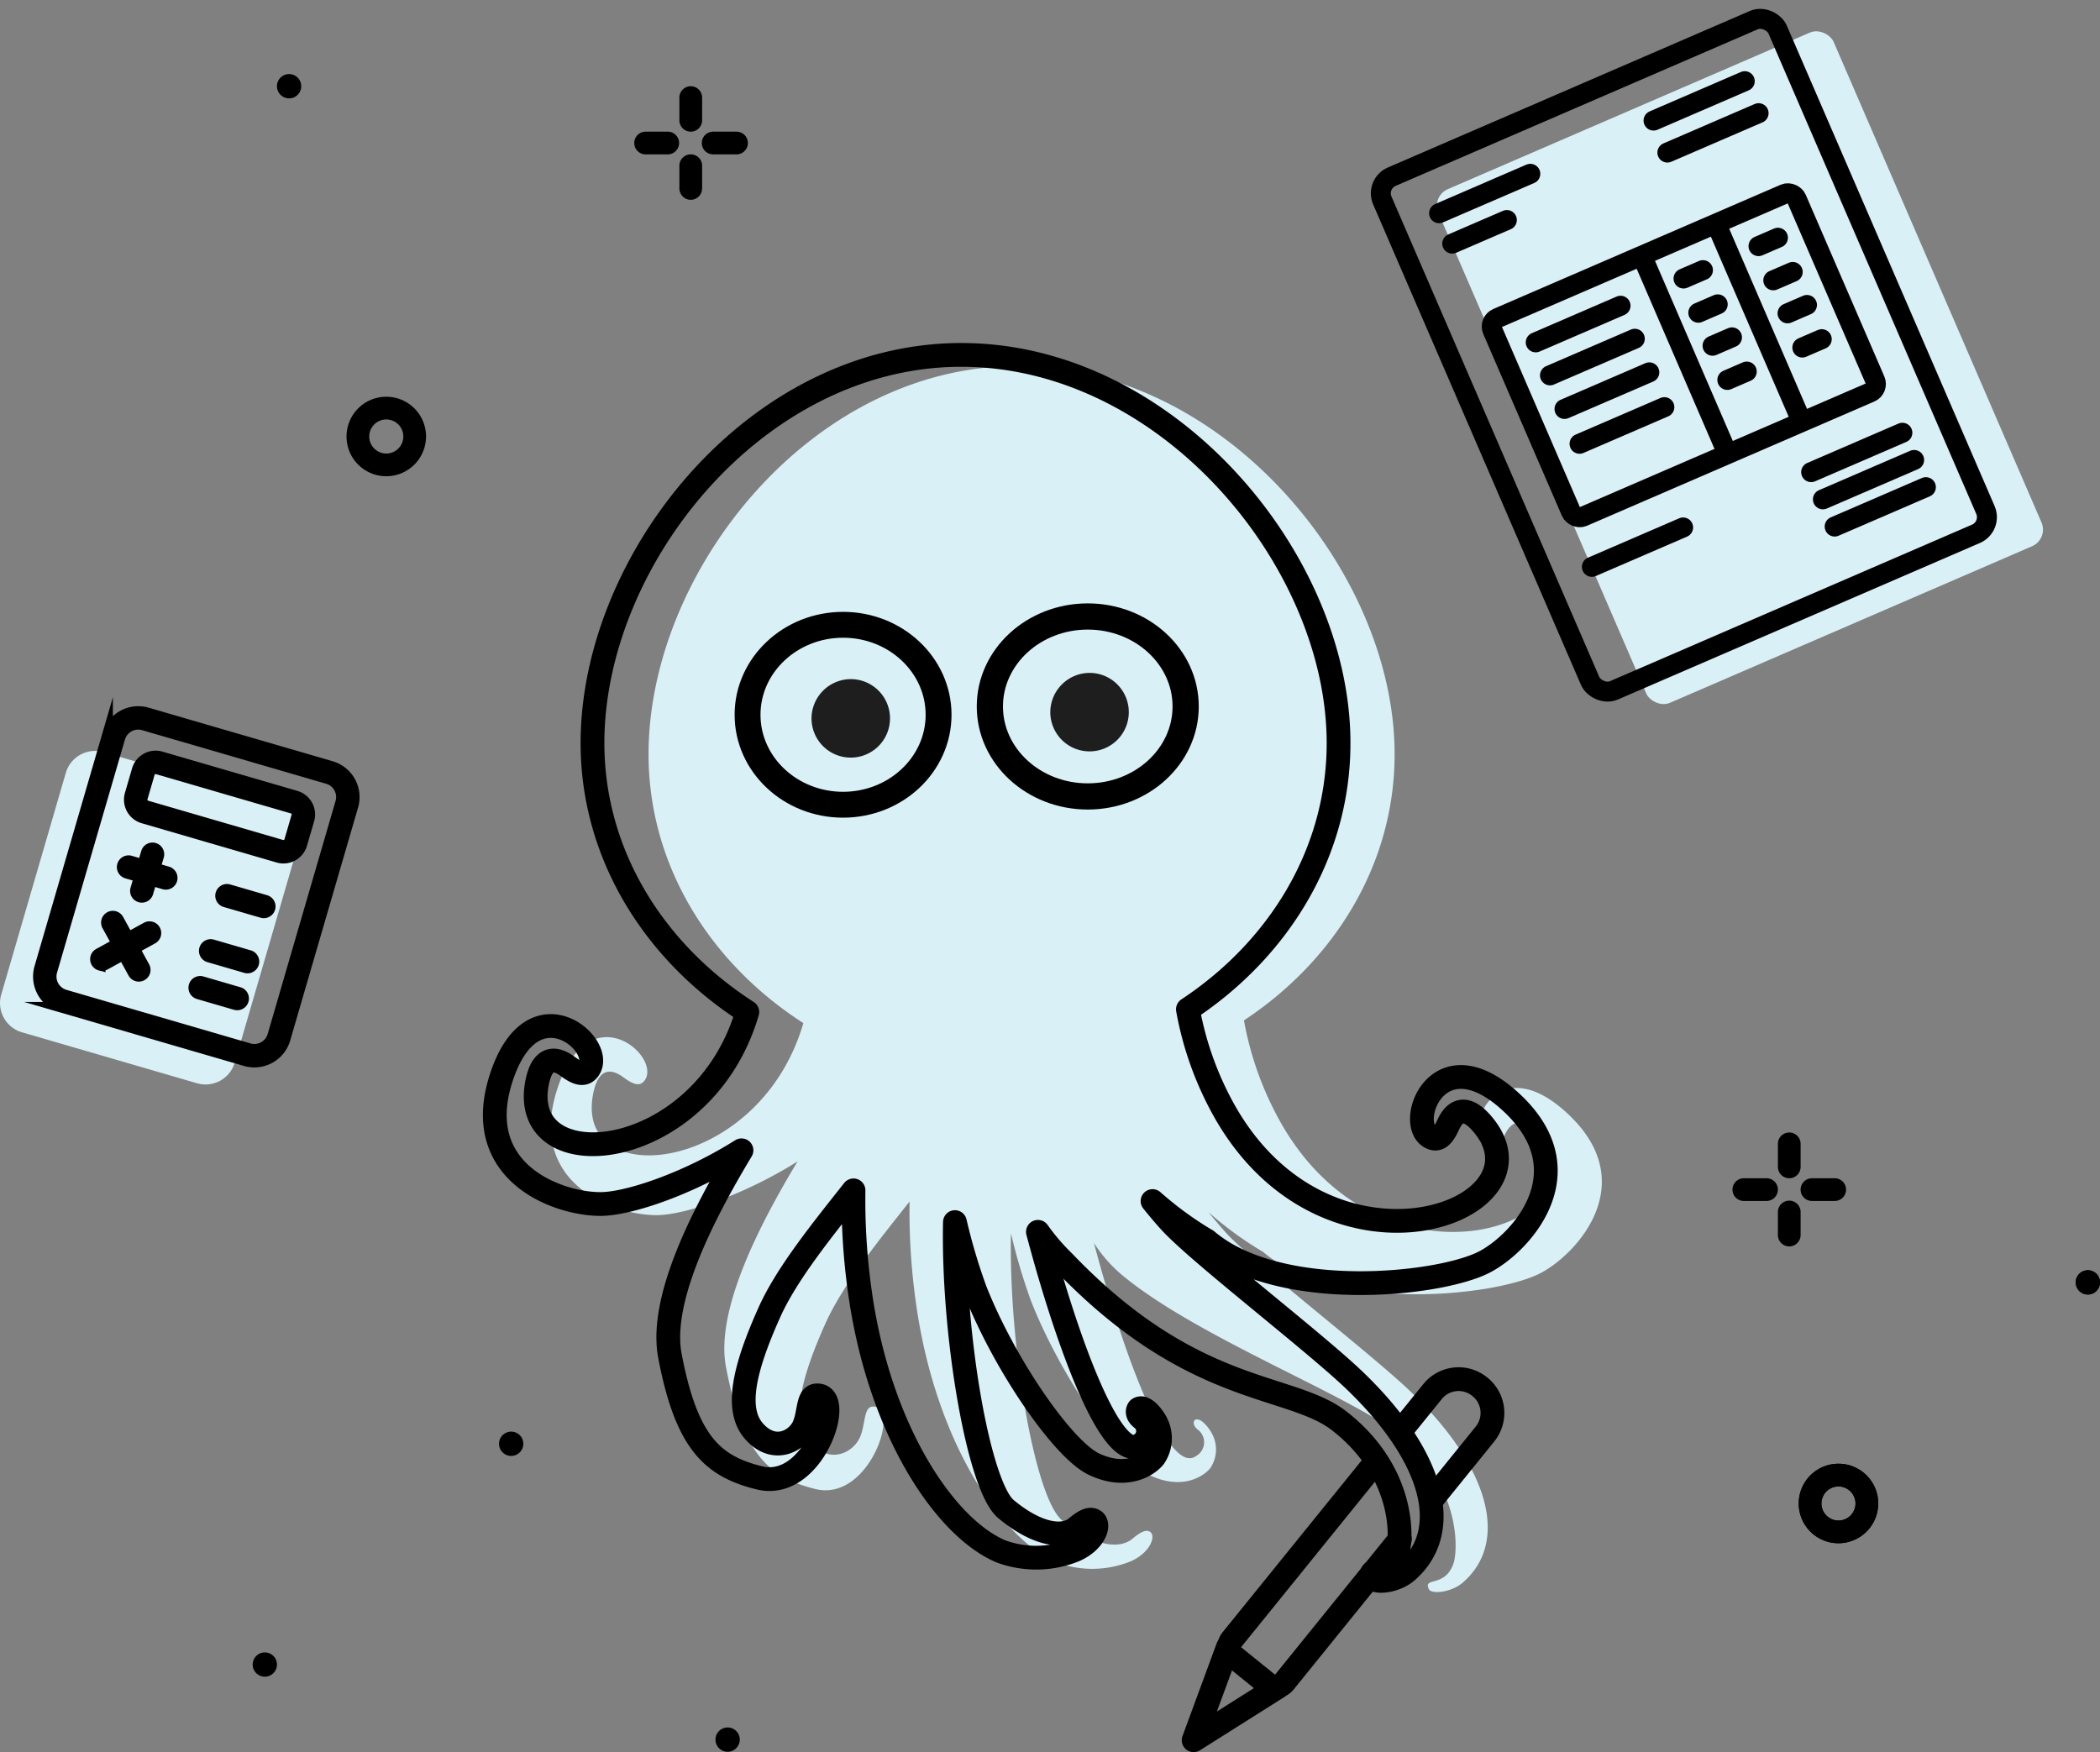 <svg xmlns="http://www.w3.org/2000/svg" width="231.944" height="193.547" viewBox="0 0 231.944 193.547">
  <rect x="0" y="0" width="231.944" height="193.547" fill="#808080" stroke="none"/>
  <g id="Groupe_625" data-name="Groupe 625" transform="translate(0 1.449)">
    <path id="Tracé_256" data-name="Tracé 256" d="M504.762,2644.989l-19.343-5.633a3.362,3.362,0,0,1-2.285-4.162l7.135-24.5a3.362,3.362,0,0,1,4.162-2.285l19.344,5.632a3.362,3.362,0,0,1,2.284,4.163l-7.134,24.5A3.362,3.362,0,0,1,504.762,2644.989Z" transform="translate(-482.999 -2526.774)" fill="#d8f0f6"/>
    <g id="Groupe_620" data-name="Groupe 620" transform="translate(4.238 0)">
      <g id="Groupe_619" data-name="Groupe 619" transform="translate(0)">
        <path id="Tracé_220" data-name="Tracé 220" d="M664.716,2644.415c-8.33-7.8-11.97,2.679-8.813,3.875.706.268,1.2-.234,1.732-1.36.264-.562,1.336-3.091,3.8-.205,8.238,9.629-16.8,18.84-28.341-1.176a35.91,35.91,0,0,1-4.164-11.469c10.1-6.674,16.64-17.36,16.64-29.4,0-20.226-18.906-42.884-41.66-42.884s-40.744,22.657-40.744,42.884c0,12.226,6.746,23.044,17.1,29.7-4.907,16.783-25.472,18.753-23.2,7.724.765-3.719,2.926-2.024,3.429-1.66,1.008.729,1.685.928,2.174.353,2.184-2.573-6.071-9.983-9.588.872s7.012,14.164,11.41,13.91c3.2-.186,9.505-2.37,15.131-5.918-4.29,7.124-9.077,16.5-7.907,22.684,1.822,9.62,4.719,12.222,9.869,13.5,6.04,1.494,9.559-9.414,6.288-9.1-1.038.1-.7,2.346-1.53,3.719-.92,1.525-3.32,2.565-5.365.2-2.069-2.39-1.1-6.824,1.751-13.155,1.9-4.221,5.806-9.042,9.268-13.419a72.166,72.166,0,0,0,.726,11.354c2.134,15.073,9.308,25.864,15.534,28.518a11.271,11.271,0,0,0,8.16-.126c2.4-1.054,2.937-3.179,1.9-3.358-.446-.078-1.021.293-1.737.885-1.39,1.144-4.238.855-7.747-2.067-3.026-2.519-5.9-19.391-5.636-31.7a64.792,64.792,0,0,0,2.221,7.494c3.209,8.183,9.681,17.6,13.124,19.239s5.842.229,6.676-.794a3.682,3.682,0,0,0,.227-3.718c-.288-.609-1.324-2.02-1.966-1.574,0,0-.374.484.377,1.061a1.745,1.745,0,0,1-.246,2.915c-2.97,2.053-7.782-10.488-11.247-23.546a15.575,15.575,0,0,0,2.836,3.307c7.967,6.831,25.019,13.354,30.449,17.578,7.224,5.618,6.955,12.967,6.423,14.516-.934,2.717-3.415,1.424-2.706,2.85.274.552,2.451.374,3.736-.741,5.16-4.472,2.982-12.728-5.8-21.133-4.493-4.3-17.345-14.171-20.376-17.535-.679-.755-1.306-1.5-1.9-2.243a38.856,38.856,0,0,0,6,4.371c7.894,6.693,25.2,4.979,30.426,2.473C665.43,2660.2,673.044,2652.213,664.716,2644.415Z" transform="translate(-495.773 -2522.812)" fill="#d8f0f6" fill-rule="evenodd"/>
        <g id="Groupe_614" data-name="Groupe 614" transform="translate(127.599 150.901)">
          <path id="Tracé_221" data-name="Tracé 221" d="M657.263,2709.363,644.5,2725.146a1.318,1.318,0,0,1-1.847.2l-3.752-3.035a1.318,1.318,0,0,1-.2-1.848l15.8-19.53" transform="translate(-634.483 -2691.681)" fill="none" stroke="#000" stroke-linecap="round" stroke-linejoin="round" stroke-width="2.625"/>
          <path id="Tracé_222" data-name="Tracé 222" d="M660.491,2695.674l3.234-4a3.7,3.7,0,0,1,5.192-.549l.054.045a3.7,3.7,0,0,1,.549,5.191l-5.819,7.195" transform="translate(-637.334 -2690.31)" fill="none" stroke="#000" stroke-linecap="round" stroke-linejoin="round" stroke-width="2.625"/>
          <path id="Tracé_223" data-name="Tracé 223" d="M637.683,2724.31l-3.783,10.275,9.258-5.846" transform="translate(-633.9 -2694.7)" fill="none" stroke="#000" stroke-linecap="round" stroke-linejoin="round" stroke-width="2.625"/>
        </g>
        <path id="Tracé_224" data-name="Tracé 224" d="M657.608,2643.012c-8.329-7.8-11.97,2.679-8.812,3.875.706.267,1.2-.235,1.731-1.361.265-.562,1.337-3.09,3.8-.206,8.238,9.629-16.8,18.84-28.341-1.176a35.927,35.927,0,0,1-4.165-11.469c10.1-6.675,16.64-17.36,16.64-29.406,0-20.227-18.905-42.884-41.661-42.884s-40.743,22.657-40.743,42.884c0,12.226,6.746,23.045,17.1,29.7-4.906,16.784-25.471,18.753-23.2,7.723.764-3.718,2.925-2.023,3.429-1.659,1.009.728,1.685.928,2.174.353,2.185-2.574-6.07-9.983-9.587.871s7.012,14.166,11.409,13.91c3.2-.185,9.506-2.369,15.131-5.917-4.289,7.124-9.076,16.5-7.906,22.684,1.822,9.62,4.719,12.222,9.869,13.495,6.04,1.494,9.559-9.414,6.287-9.1-1.037.1-.7,2.346-1.53,3.72-.919,1.524-3.32,2.564-5.364.2-2.069-2.389-1.1-6.823,1.75-13.154,1.9-4.222,5.806-9.042,9.268-13.42a72.27,72.27,0,0,0,.726,11.353c2.134,15.073,9.308,25.864,15.535,28.518a11.271,11.271,0,0,0,8.159-.125c2.405-1.054,2.937-3.18,1.9-3.358-.445-.078-1.021.293-1.737.884-1.39,1.145-4.237.855-7.746-2.067-3.027-2.519-5.9-19.391-5.636-31.7a65.071,65.071,0,0,0,2.221,7.494c3.209,8.183,9.682,17.6,13.125,19.239s5.841.229,6.676-.795a3.682,3.682,0,0,0,.227-3.718c-.289-.61-1.325-2.02-1.967-1.575,0,0-.373.484.378,1.063a1.744,1.744,0,0,1-.247,2.914c-2.97,2.052-7.781-10.487-11.246-23.547a23.327,23.327,0,0,0,2.835,3.309c14.281,14.939,25.018,13.354,30.449,17.577,7.224,5.619,6.954,12.968,6.423,14.516-.934,2.718-3.415,1.425-2.707,2.852.274.552,2.452.372,3.737-.741,5.16-4.472,2.981-12.728-5.8-21.134-4.492-4.3-17.345-14.17-20.376-17.535-.679-.754-1.306-1.5-1.9-2.242a38.966,38.966,0,0,0,6,4.372c7.894,6.693,25.2,4.979,30.427,2.473C658.322,2658.8,665.937,2650.81,657.608,2643.012Z" transform="translate(-494.855 -2522.63)" fill="none" stroke="#000" stroke-linecap="round" stroke-linejoin="round" stroke-width="2.625" fill-rule="evenodd"/>
        <path id="Tracé_225" data-name="Tracé 225" d="M620.1,2600.721a4.335,4.335,0,1,1-4.38,4.334,4.359,4.359,0,0,1,4.38-4.334" transform="translate(-503.953 -2527.839)" fill="#1e1e1e" fill-rule="evenodd"/>
        <path id="Tracé_226" data-name="Tracé 226" d="M618.867,2593.566c5.969,0,10.814,4.453,10.814,9.939s-4.845,9.939-10.814,9.939-10.813-4.453-10.813-9.939,4.846-9.939,10.813-9.939" transform="translate(-502.963 -2526.915)" fill="none" stroke="#000" stroke-linecap="round" stroke-linejoin="round" stroke-width="2.894" fill-rule="evenodd"/>
        <path id="Tracé_227" data-name="Tracé 227" d="M589.815,2601.511a4.335,4.335,0,1,1-4.38,4.334,4.36,4.36,0,0,1,4.38-4.334" transform="translate(-500.042 -2527.941)" fill="#1e1e1e" fill-rule="evenodd"/>
        <path id="Tracé_228" data-name="Tracé 228" d="M587.872,2594.62c5.824,0,10.551,4.452,10.551,9.939s-4.727,9.938-10.551,9.938-10.548-4.453-10.548-9.937,4.728-9.939,10.548-9.939" transform="translate(-498.995 -2527.052)" fill="none" stroke="#000" stroke-linecap="round" stroke-linejoin="round" stroke-width="2.858" fill-rule="evenodd"/>
        <g id="Groupe_615" data-name="Groupe 615" transform="translate(147.645)">
          <rect id="Rectangle_1552" data-name="Rectangle 1552" width="47.562" height="61.811" rx="1.999" transform="matrix(0.918, -0.397, 0.397, 0.918, 6.192, 20.238)" fill="#d8f0f6"/>
          <rect id="Rectangle_1553" data-name="Rectangle 1553" width="47.562" height="61.811" rx="1.999" transform="matrix(0.918, -0.397, 0.397, 0.918, 0, 18.862)" fill="none" stroke="#000" stroke-linecap="round" stroke-linejoin="round" stroke-width="2.204"/>
          <line id="Ligne_20" data-name="Ligne 20" y1="4.353" x2="10.076" transform="translate(7.064 17.751)" fill="none" stroke="#000" stroke-linecap="round" stroke-linejoin="round" stroke-width="2.204"/>
          <line id="Ligne_21" data-name="Ligne 21" y1="4.353" x2="10.076" transform="translate(23.94 56.816)" fill="none" stroke="#000" stroke-linecap="round" stroke-linejoin="round" stroke-width="2.204"/>
          <line id="Ligne_22" data-name="Ligne 22" y1="4.353" x2="10.076" transform="translate(48.157 46.354)" fill="none" stroke="#000" stroke-linecap="round" stroke-linejoin="round" stroke-width="2.204"/>
          <line id="Ligne_23" data-name="Ligne 23" y1="4.353" x2="10.076" transform="translate(49.456 49.359)" fill="none" stroke="#000" stroke-linecap="round" stroke-linejoin="round" stroke-width="2.204"/>
          <line id="Ligne_24" data-name="Ligne 24" y1="4.353" x2="10.076" transform="translate(50.754 52.364)" fill="none" stroke="#000" stroke-linecap="round" stroke-linejoin="round" stroke-width="2.204"/>
          <line id="Ligne_25" data-name="Ligne 25" y1="2.607" x2="6.033" transform="translate(8.515 22.855)" fill="none" stroke="#000" stroke-linecap="round" stroke-linejoin="round" stroke-width="2.204"/>
          <line id="Ligne_26" data-name="Ligne 26" y1="4.353" x2="10.076" transform="translate(30.75 7.518)" fill="none" stroke="#000" stroke-linecap="round" stroke-linejoin="round" stroke-width="2.204"/>
          <line id="Ligne_27" data-name="Ligne 27" y1="4.353" x2="10.076" transform="translate(32.278 11.053)" fill="none" stroke="#000" stroke-linecap="round" stroke-linejoin="round" stroke-width="2.204"/>
          <path id="Tracé_229" data-name="Tracé 229" d="M693.9,2534.519" transform="translate(-661.694 -2519.29)" fill="none" stroke="#000" stroke-linecap="round" stroke-linejoin="round" stroke-width="2.204"/>
          <rect id="Rectangle_1554" data-name="Rectangle 1554" width="36.586" height="23.877" rx="1" transform="matrix(0.918, -0.397, 0.397, 0.918, 12.56, 34.097)" fill="none" stroke="#000" stroke-linecap="round" stroke-linejoin="round" stroke-width="2.204"/>
          <line id="Ligne_28" data-name="Ligne 28" x2="9.24" y2="21.389" transform="translate(37.852 23.695)" fill="none" stroke="#000" stroke-linecap="round" stroke-linejoin="round" stroke-width="2.204"/>
          <line id="Ligne_29" data-name="Ligne 29" x2="9.24" y2="21.389" transform="translate(29.654 27.237)" fill="none" stroke="#000" stroke-linecap="round" stroke-linejoin="round" stroke-width="2.204"/>
          <line id="Ligne_30" data-name="Ligne 30" y1="4.047" x2="9.369" transform="translate(17.737 32.323)" fill="none" stroke="#000" stroke-linecap="round" stroke-linejoin="round" stroke-width="2.204"/>
          <line id="Ligne_31" data-name="Ligne 31" y1="4.047" x2="9.369" transform="translate(19.312 35.969)" fill="none" stroke="#000" stroke-linecap="round" stroke-linejoin="round" stroke-width="2.204"/>
          <line id="Ligne_32" data-name="Ligne 32" y1="4.047" x2="9.369" transform="translate(20.916 39.681)" fill="none" stroke="#000" stroke-linecap="round" stroke-linejoin="round" stroke-width="2.204"/>
          <line id="Ligne_33" data-name="Ligne 33" y1="4.047" x2="9.369" transform="translate(22.577 43.526)" fill="none" stroke="#000" stroke-linecap="round" stroke-linejoin="round" stroke-width="2.204"/>
          <line id="Ligne_34" data-name="Ligne 34" y1="0.927" x2="2.146" transform="translate(38.9 39.594)" fill="none" stroke="#000" stroke-linecap="round" stroke-linejoin="round" stroke-width="2.204"/>
          <line id="Ligne_35" data-name="Ligne 35" y1="0.927" x2="2.146" transform="translate(47.183 36.016)" fill="none" stroke="#000" stroke-linecap="round" stroke-linejoin="round" stroke-width="2.204"/>
          <line id="Ligne_36" data-name="Ligne 36" y1="0.927" x2="2.146" transform="translate(37.268 35.816)" fill="none" stroke="#000" stroke-linecap="round" stroke-linejoin="round" stroke-width="2.204"/>
          <line id="Ligne_37" data-name="Ligne 37" y1="0.927" x2="2.146" transform="translate(45.551 32.237)" fill="none" stroke="#000" stroke-linecap="round" stroke-linejoin="round" stroke-width="2.204"/>
          <line id="Ligne_38" data-name="Ligne 38" y1="0.927" x2="2.146" transform="translate(35.693 32.17)" fill="none" stroke="#000" stroke-linecap="round" stroke-linejoin="round" stroke-width="2.204"/>
          <line id="Ligne_39" data-name="Ligne 39" y1="0.927" x2="2.146" transform="translate(43.976 28.591)" fill="none" stroke="#000" stroke-linecap="round" stroke-linejoin="round" stroke-width="2.204"/>
          <line id="Ligne_40" data-name="Ligne 40" y1="0.927" x2="2.146" transform="translate(34.061 28.391)" fill="none" stroke="#000" stroke-linecap="round" stroke-linejoin="round" stroke-width="2.204"/>
          <line id="Ligne_41" data-name="Ligne 41" y1="0.927" x2="2.146" transform="translate(42.343 24.813)" fill="none" stroke="#000" stroke-linecap="round" stroke-linejoin="round" stroke-width="2.204"/>
        </g>
        <path id="Tracé_230" data-name="Tracé 230" d="M530.853,2574.474a4.391,4.391,0,1,1,4.391-4.391A4.4,4.4,0,0,1,530.853,2574.474Zm0-6.273a1.882,1.882,0,1,0,1.882,1.882A1.884,1.884,0,0,0,530.853,2568.2Z" transform="translate(-492.426 -2523.315)"/>
        <g id="Groupe_616" data-name="Groupe 616" transform="translate(187.111 123.688)">
          <path id="Tracé_231" data-name="Tracé 231" d="M707.371,2657.075a1.254,1.254,0,0,1-1.254-1.255v-2.509a1.255,1.255,0,1,1,2.509,0v2.509A1.255,1.255,0,0,1,707.371,2657.075Z" transform="translate(-701.098 -2652.057)"/>
          <path id="Tracé_232" data-name="Tracé 232" d="M707.371,2665.719a1.254,1.254,0,0,1-1.254-1.255v-2.509a1.255,1.255,0,1,1,2.509,0v2.509A1.255,1.255,0,0,1,707.371,2665.719Z" transform="translate(-701.098 -2653.173)"/>
          <path id="Tracé_233" data-name="Tracé 233" d="M704.118,2660.328h-2.509a1.254,1.254,0,1,1,0-2.508h2.509a1.254,1.254,0,1,1,0,2.508Z" transform="translate(-700.354 -2652.801)"/>
          <path id="Tracé_234" data-name="Tracé 234" d="M712.762,2660.328h-2.51a1.254,1.254,0,0,1,0-2.508h2.51a1.254,1.254,0,0,1,0,2.508Z" transform="translate(-701.47 -2652.801)"/>
        </g>
        <path id="Tracé_235" data-name="Tracé 235" d="M575.939,2735.83a1.342,1.342,0,1,1-1.342-1.341A1.341,1.341,0,0,1,575.939,2735.83Z" transform="translate(-498.469 -2545.114)"/>
        <path id="Tracé_236" data-name="Tracé 236" d="M522.752,2519.039a1.341,1.341,0,1,1-1.341-1.341A1.341,1.341,0,0,1,522.752,2519.039Z" transform="translate(-493.719 -2510.964)"/>
        <path id="Tracé_237" data-name="Tracé 237" d="M749.855,2687.64a1.341,1.341,0,1,1-1.341-1.341A1.341,1.341,0,0,1,749.855,2687.64Z" transform="translate(-522.149 -2547.43)"/>
        <path id="Tracé_238" data-name="Tracé 238" d="M706.627,2719.624a4.391,4.391,0,1,1,4.391-4.391A4.4,4.4,0,0,1,706.627,2719.624Zm0-6.272a1.882,1.882,0,1,0,1.882,1.882A1.885,1.885,0,0,0,706.627,2713.352Z" transform="translate(-507.806 -2550.6)"/>
        <g id="Groupe_617" data-name="Groupe 617" transform="translate(65.783 8.076)">
          <path id="Tracé_239" data-name="Tracé 239" d="M576.627,2527.121a1.254,1.254,0,0,1-1.255-1.254v-2.509a1.254,1.254,0,1,1,2.509,0v2.509A1.254,1.254,0,0,1,576.627,2527.121Z" transform="translate(-570.354 -2522.102)"/>
          <path id="Tracé_240" data-name="Tracé 240" d="M576.627,2535.765a1.254,1.254,0,0,1-1.255-1.255V2532a1.254,1.254,0,0,1,2.509,0v2.51A1.254,1.254,0,0,1,576.627,2535.765Z" transform="translate(-570.354 -2523.219)"/>
          <path id="Tracé_241" data-name="Tracé 241" d="M573.374,2530.374h-2.51a1.255,1.255,0,0,1,0-2.509h2.51a1.255,1.255,0,0,1,0,2.509Z" transform="translate(-569.61 -2522.846)"/>
          <path id="Tracé_242" data-name="Tracé 242" d="M582.017,2530.374h-2.509a1.255,1.255,0,1,1,0-2.509h2.509a1.255,1.255,0,1,1,0,2.509Z" transform="translate(-570.726 -2522.846)"/>
        </g>
        <path id="Tracé_243" data-name="Tracé 243" d="M517.241,2726.31a1.341,1.341,0,1,1-1.341-1.341A1.341,1.341,0,0,1,517.241,2726.31Z" transform="translate(-490.889 -2543.884)"/>
        <path id="Tracé_244" data-name="Tracé 244" d="M548.486,2698.305a1.341,1.341,0,1,1-1.341-1.341A1.34,1.34,0,0,1,548.486,2698.305Z" transform="translate(-494.924 -2540.268)"/>
        <g id="Groupe_618" data-name="Groupe 618" transform="translate(0 77.147)">
          <path id="Tracé_245" data-name="Tracé 245" d="M510.251,2644.207l-20.329-5.92a3.534,3.534,0,0,1-2.4-4.375l7.5-25.75a3.535,3.535,0,0,1,4.375-2.4l20.329,5.92a3.535,3.535,0,0,1,2.4,4.375l-7.5,25.75A3.535,3.535,0,0,1,510.251,2644.207ZM499,2607.115a2.119,2.119,0,0,0-2.625,1.44l-7.5,25.752a2.121,2.121,0,0,0,1.441,2.625l20.329,5.919a2.119,2.119,0,0,0,2.625-1.44l7.5-25.751a2.12,2.12,0,0,0-1.441-2.625Z" transform="translate(-487.379 -2605.619)" stroke="#000" stroke-miterlimit="10" stroke-width="1.178"/>
          <path id="Tracé_246" data-name="Tracé 246" d="M515.344,2622.461l-14.908-4.341a2.12,2.12,0,0,1-1.44-2.625l.789-2.711a2.12,2.12,0,0,1,2.625-1.44l14.908,4.342a2.119,2.119,0,0,1,1.441,2.624l-.79,2.71A2.12,2.12,0,0,1,515.344,2622.461Zm-13.329-9.762a.706.706,0,0,0-.875.48l-.789,2.711a.706.706,0,0,0,.48.875l14.908,4.341a.706.706,0,0,0,.875-.481l.79-2.71a.706.706,0,0,0-.481-.875Z" transform="translate(-488.868 -2606.347)" stroke="#000" stroke-miterlimit="10" stroke-width="1.178"/>
          <path id="Tracé_247" data-name="Tracé 247" d="M500.2,2628.346a.705.705,0,0,1-.481-.875l1.184-4.066a.706.706,0,0,1,1.355.395l-1.184,4.066A.7.7,0,0,1,500.2,2628.346Z" transform="translate(-488.97 -2607.85)" stroke="#000" stroke-miterlimit="10" stroke-width="1.178"/>
          <path id="Tracé_248" data-name="Tracé 248" d="M502.614,2627.119l-4.066-1.184a.706.706,0,1,1,.394-1.355l4.066,1.185a.706.706,0,1,1-.395,1.355Z" transform="translate(-488.756 -2608.064)" stroke="#000" stroke-miterlimit="10" stroke-width="1.178"/>
          <path id="Tracé_249" data-name="Tracé 249" d="M515.064,2630.744,511,2629.561a.706.706,0,0,1,.395-1.356l4.066,1.185a.705.705,0,1,1-.394,1.355Z" transform="translate(-490.364 -2608.532)" stroke="#000" stroke-miterlimit="10" stroke-width="1.178"/>
          <path id="Tracé_250" data-name="Tracé 250" d="M513.025,2637.748l-4.066-1.184a.706.706,0,1,1,.394-1.355l4.066,1.184a.706.706,0,0,1-.394,1.355Z" transform="translate(-490.1 -2609.436)" stroke="#000" stroke-miterlimit="10" stroke-width="1.178"/>
          <path id="Tracé_251" data-name="Tracé 251" d="M511.665,2642.416l-4.066-1.184a.706.706,0,0,1,.4-1.356l4.065,1.184a.706.706,0,1,1-.395,1.355Z" transform="translate(-489.925 -2610.039)" stroke="#000" stroke-miterlimit="10" stroke-width="1.178"/>
          <path id="Tracé_252" data-name="Tracé 252" d="M495.148,2637.18a.7.7,0,0,1-.143-1.3l5.25-2.882a.706.706,0,0,1,.679,1.238l-5.25,2.882a.7.7,0,0,1-.536.058Z" transform="translate(-488.317 -2609.144)" stroke="#000" stroke-miterlimit="10" stroke-width="1.178"/>
          <path id="Tracé_253" data-name="Tracé 253" d="M499.39,2638.188a.709.709,0,0,1-.422-.338l-2.882-5.25a.706.706,0,0,1,1.237-.679l2.882,5.25a.705.705,0,0,1-.815,1.017Z" transform="translate(-488.492 -2608.968)" stroke="#000" stroke-miterlimit="10" stroke-width="1.178"/>
        </g>
        <path id="Tracé_355" data-name="Tracé 355" d="M749.855,2687.64a1.341,1.341,0,1,1-1.341-1.341A1.341,1.341,0,0,1,749.855,2687.64Z" transform="translate(-522.148 -2547.43)"/>
        <path id="Tracé_356" data-name="Tracé 356" d="M706.627,2719.624a4.391,4.391,0,1,1,4.391-4.391A4.4,4.4,0,0,1,706.627,2719.624Zm0-6.272a1.882,1.882,0,1,0,1.882,1.882A1.885,1.885,0,0,0,706.627,2713.352Z" transform="translate(-507.807 -2550.6)"/>
      </g>
    </g>
  </g>
</svg>
